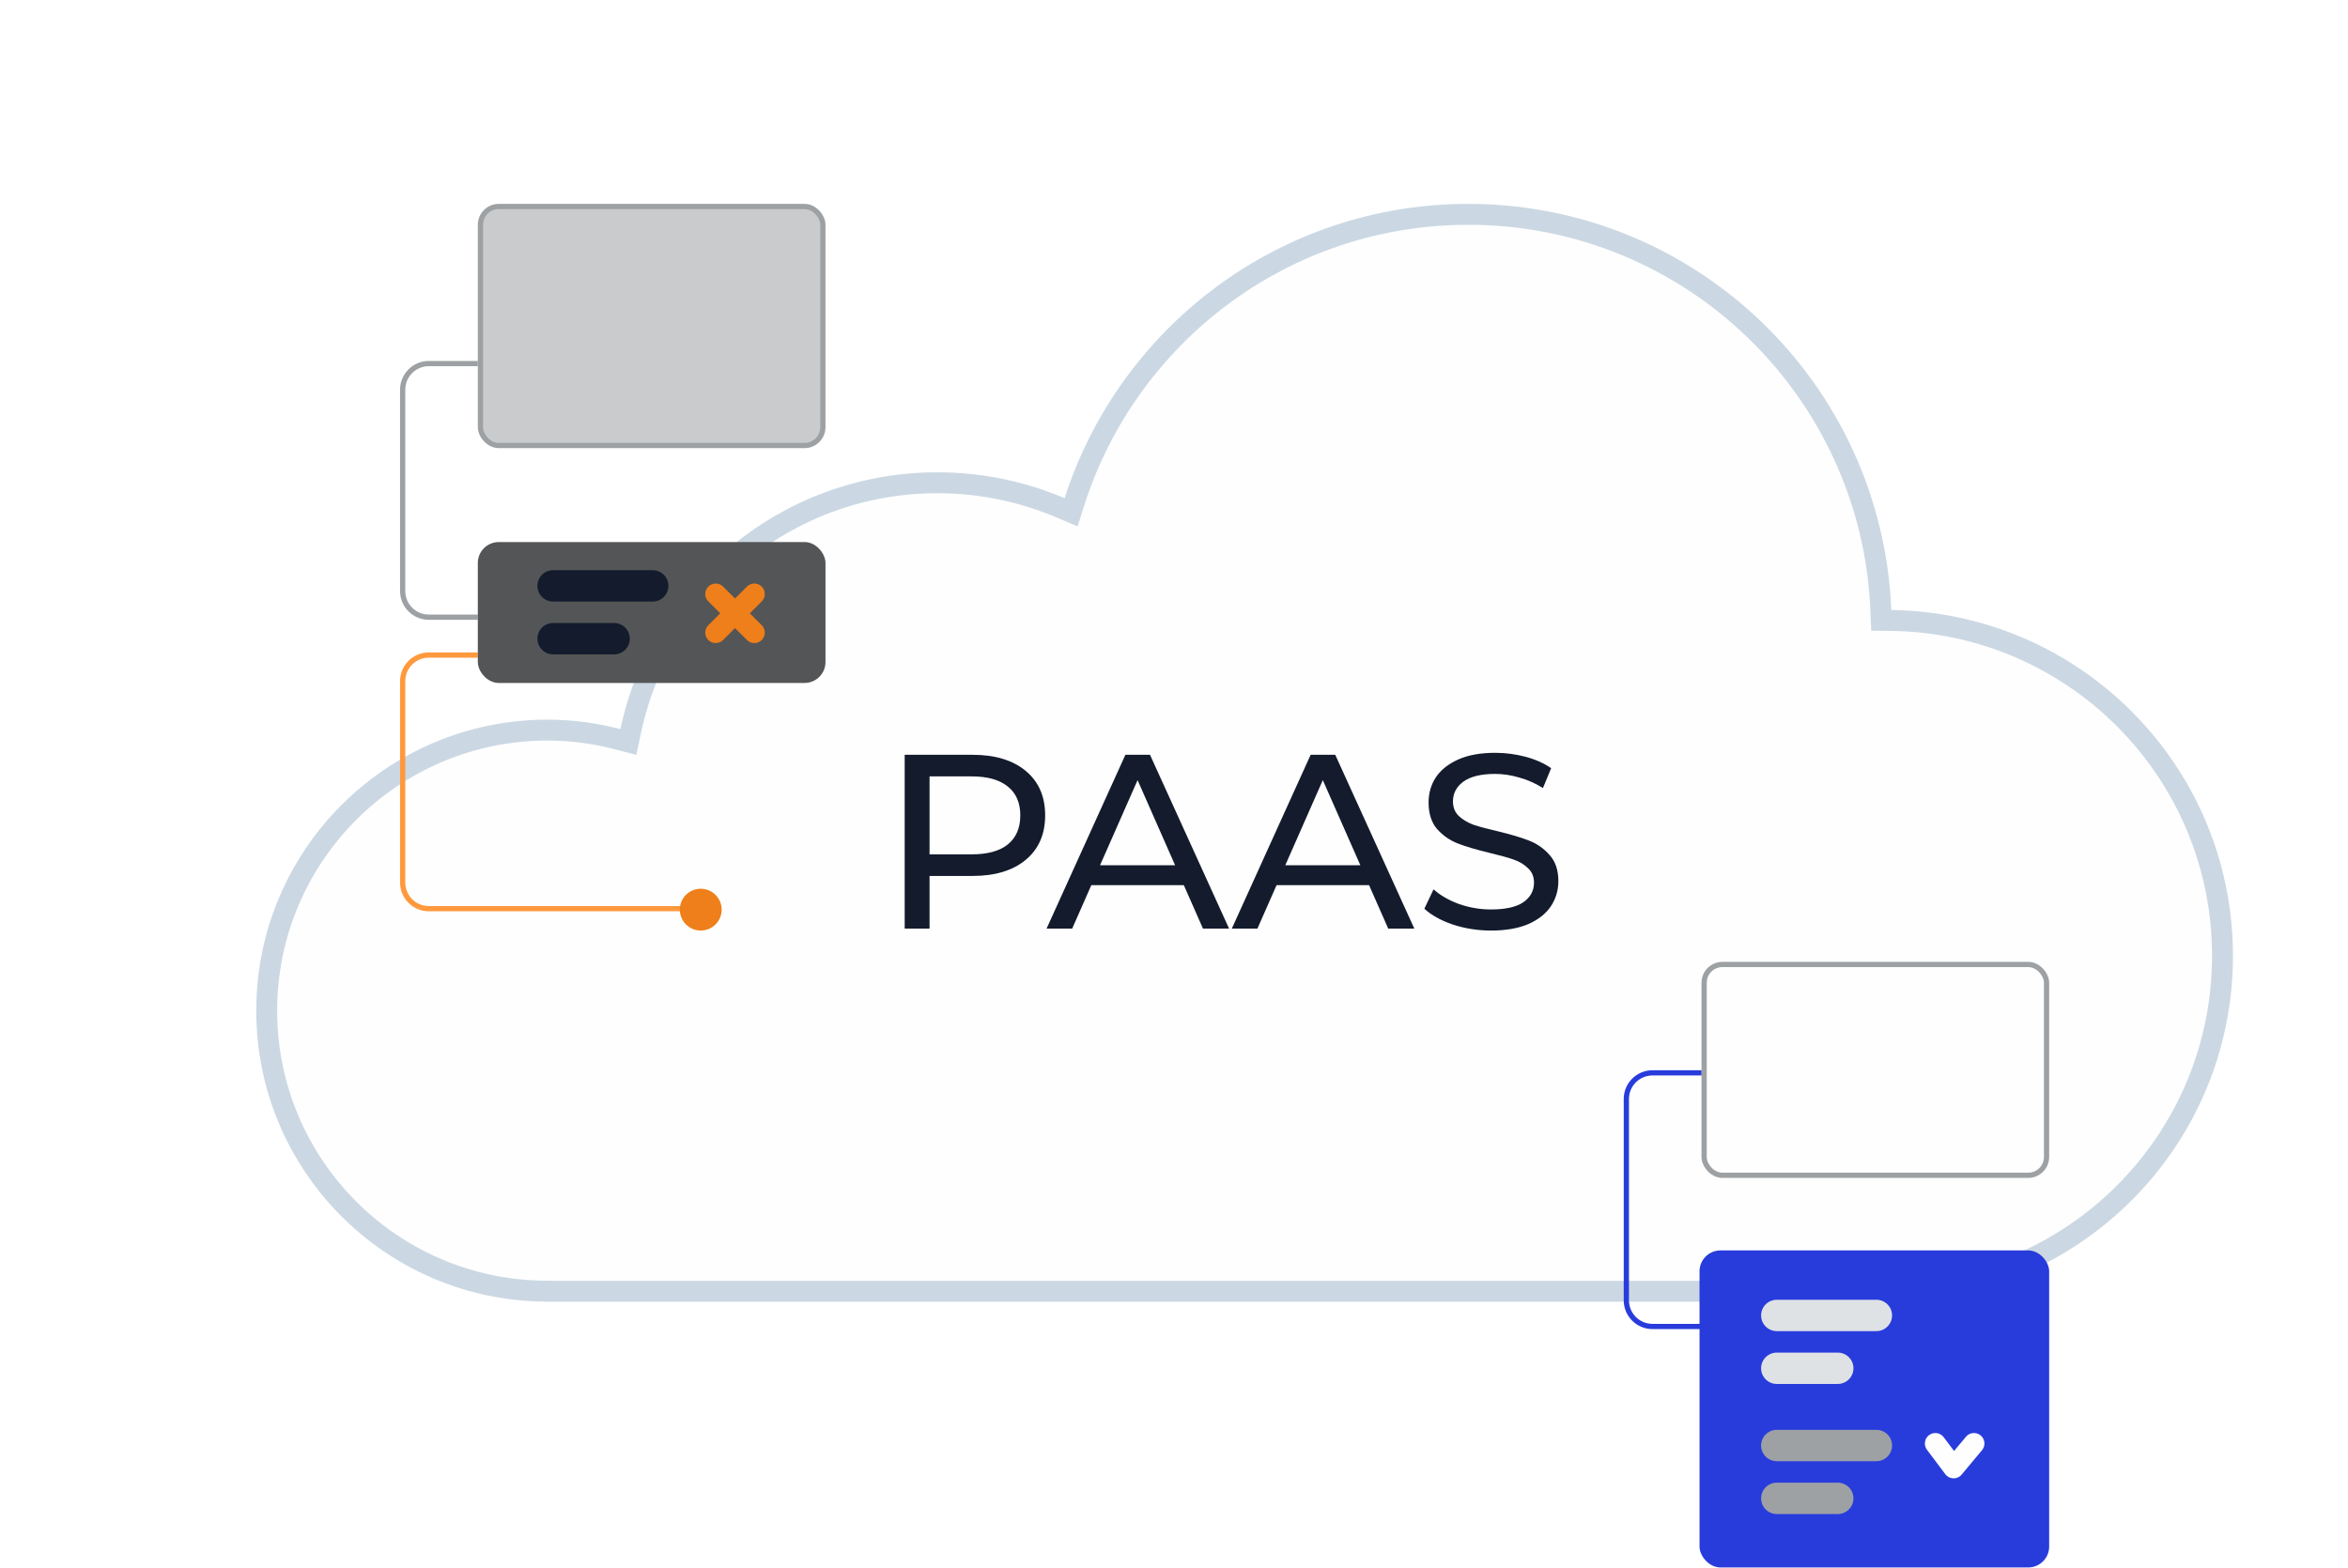 <svg width="449" height="300" viewBox="0 0 449 300" fill="none" xmlns="http://www.w3.org/2000/svg">
<g filter="url(#filter0_d)">
<path d="M351.666 106.683C349.906 63.516 314.432 29 270.777 29C234.631 29 204.055 52.662 193.583 85.292C186.111 82.126 177.9 80.344 169.259 80.344C139.447 80.344 114.539 101.411 108.641 129.467C104.219 128.32 99.571 127.655 94.728 127.655C63.949 127.655 39 152.593 39 183.333C39 213.873 63.638 238.679 94.133 238.976V239H350.754C387.37 239 417 209.394 417 172.833C417 136.575 387.812 107.169 351.666 106.683Z" fill="#FEFEFE"/>
<path d="M349.668 106.764L349.745 108.657L351.639 108.682C386.696 109.154 415 137.674 415 172.833C415 208.288 386.267 237 350.754 237H96.133V236.996L94.153 236.976C64.752 236.69 41 212.774 41 183.333C41 153.699 65.052 129.655 94.728 129.655C99.387 129.655 103.866 130.294 108.138 131.403L110.167 131.93L110.598 129.879C116.305 102.73 140.411 82.344 169.259 82.344C177.622 82.344 185.569 84.068 192.803 87.133L194.819 87.987L195.488 85.903C205.702 54.075 235.527 31 270.777 31C313.351 31 347.951 64.662 349.668 106.764Z" stroke="#CBD8E3" stroke-width="4"/>
</g>
<path d="M185.979 144.38C190.289 144.38 193.68 145.409 196.153 147.466C198.625 149.524 199.861 152.358 199.861 155.966C199.861 159.575 198.625 162.409 196.153 164.466C193.68 166.524 190.289 167.553 185.979 167.553H177.754V177.62H173V144.38H185.979ZM185.836 163.422C188.847 163.422 191.145 162.789 192.73 161.522C194.314 160.224 195.107 158.372 195.107 155.966C195.107 153.561 194.314 151.724 192.73 150.458C191.145 149.16 188.847 148.511 185.836 148.511H177.754V163.422H185.836Z" fill="#131B2D"/>
<path d="M226.377 169.31H208.692L205.031 177.62H200.135L215.205 144.38H219.912L235.03 177.62H230.038L226.377 169.31ZM224.713 165.511L217.535 149.223L210.356 165.511H224.713Z" fill="#131B2D"/>
<path d="M261.801 169.31H244.116L240.455 177.62H235.558L250.629 144.38H255.335L270.454 177.62H265.462L261.801 169.31ZM260.137 165.511L252.958 149.223L245.78 165.511H260.137Z" fill="#131B2D"/>
<path d="M285.116 178C282.612 178 280.188 177.62 277.843 176.86C275.529 176.069 273.706 175.056 272.375 173.821L274.134 170.117C275.402 171.257 277.018 172.191 278.984 172.919C280.98 173.615 283.025 173.964 285.116 173.964C287.874 173.964 289.934 173.505 291.297 172.587C292.66 171.637 293.341 170.386 293.341 168.835C293.341 167.696 292.961 166.777 292.2 166.081C291.471 165.353 290.552 164.799 289.443 164.419C288.365 164.039 286.828 163.612 284.831 163.137C282.327 162.535 280.299 161.934 278.746 161.332C277.224 160.731 275.909 159.813 274.8 158.578C273.722 157.312 273.183 155.618 273.183 153.497C273.183 151.724 273.643 150.126 274.562 148.701C275.513 147.277 276.939 146.137 278.841 145.282C280.743 144.427 283.104 144 285.925 144C287.89 144 289.823 144.253 291.725 144.76C293.626 145.266 295.258 145.994 296.621 146.944L295.052 150.743C293.658 149.857 292.168 149.192 290.584 148.749C288.999 148.274 287.446 148.036 285.925 148.036C283.231 148.036 281.202 148.527 279.839 149.508C278.508 150.49 277.843 151.756 277.843 153.307C277.843 154.447 278.223 155.381 278.984 156.109C279.744 156.805 280.679 157.359 281.788 157.771C282.929 158.151 284.467 158.562 286.4 159.006C288.904 159.607 290.916 160.209 292.438 160.81C293.959 161.412 295.258 162.33 296.336 163.564C297.445 164.799 298 166.461 298 168.55C298 170.291 297.525 171.89 296.574 173.346C295.623 174.771 294.181 175.911 292.248 176.765C290.314 177.588 287.937 178 285.116 178Z" fill="#131B2D"/>
<rect x="325.873" y="184.487" width="65.482" height="40.327" rx="3.5" fill="#FEFEFE" stroke="#9DA1A4"/>
<path d="M325.375 205.219H316C313.239 205.219 311 207.458 311 210.219V248.733C311 251.495 313.239 253.733 316 253.733H325.375" stroke="#283CDC"/>
<rect x="324.994" y="239.185" width="66.862" height="60.642" rx="4" fill="#283CDC"/>
<path d="M370.088 276.114L373.586 280.778L377.474 276.114" stroke="#FEFEFE" stroke-width="4" stroke-linecap="round" stroke-linejoin="round"/>
<path d="M339.766 276.501H358.814" stroke="#9DA1A4" stroke-width="6" stroke-linecap="round"/>
<path d="M339.766 261.728H351.428" stroke="#DEE2E5" stroke-width="6" stroke-linecap="round"/>
<path d="M339.766 251.621H358.814" stroke="#DEE2E5" stroke-width="6" stroke-linecap="round"/>
<path d="M339.766 286.609H351.428" stroke="#9DA1A4" stroke-width="6" stroke-linecap="round"/>
<rect x="91.873" y="39.5" width="65.482" height="45.717" rx="3.5" fill="#CACBCC" stroke="#9DA1A4"/>
<path d="M91.374 69.545H82C79.239 69.545 77 71.783 77 74.545V113.059C77 115.82 79.239 118.059 82 118.059H91.374" stroke="#9DA1A4"/>
<path d="M91.374 125.299H82C79.239 125.299 77 127.537 77 130.299V168.813C77 171.574 79.239 173.813 82 173.813H134.5" stroke="#FF993D"/>
<rect x="91.373" y="103.686" width="66.482" height="26.952" rx="4" fill="#545556"/>
<path d="M136.863 113.62L144.249 121.006M144.249 113.62L136.863 121.006" stroke="#EF7F1A" stroke-width="4" stroke-linecap="round"/>
<path d="M105.768 122.171H117.43" stroke="#131B2D" stroke-width="6" stroke-linecap="round"/>
<path d="M105.768 112.065H124.816" stroke="#131B2D" stroke-width="6" stroke-linecap="round"/>
<circle cx="134" cy="174" r="4" fill="#EF7F1A"/>
<defs>
<filter id="filter0_d" x="29" y="19" width="418" height="250" filterUnits="userSpaceOnUse" color-interpolation-filters="sRGB">
<feFlood flood-opacity="0" result="BackgroundImageFix"/>
<feColorMatrix in="SourceAlpha" type="matrix" values="0 0 0 0 0 0 0 0 0 0 0 0 0 0 0 0 0 0 127 0"/>
<feOffset dx="10" dy="10"/>
<feGaussianBlur stdDeviation="10"/>
<feColorMatrix type="matrix" values="0 0 0 0 0 0 0 0 0 0 0 0 0 0 0 0 0 0 0.15 0"/>
<feBlend mode="normal" in2="BackgroundImageFix" result="effect1_dropShadow"/>
<feBlend mode="normal" in="SourceGraphic" in2="effect1_dropShadow" result="shape"/>
</filter>
</defs>
</svg>
